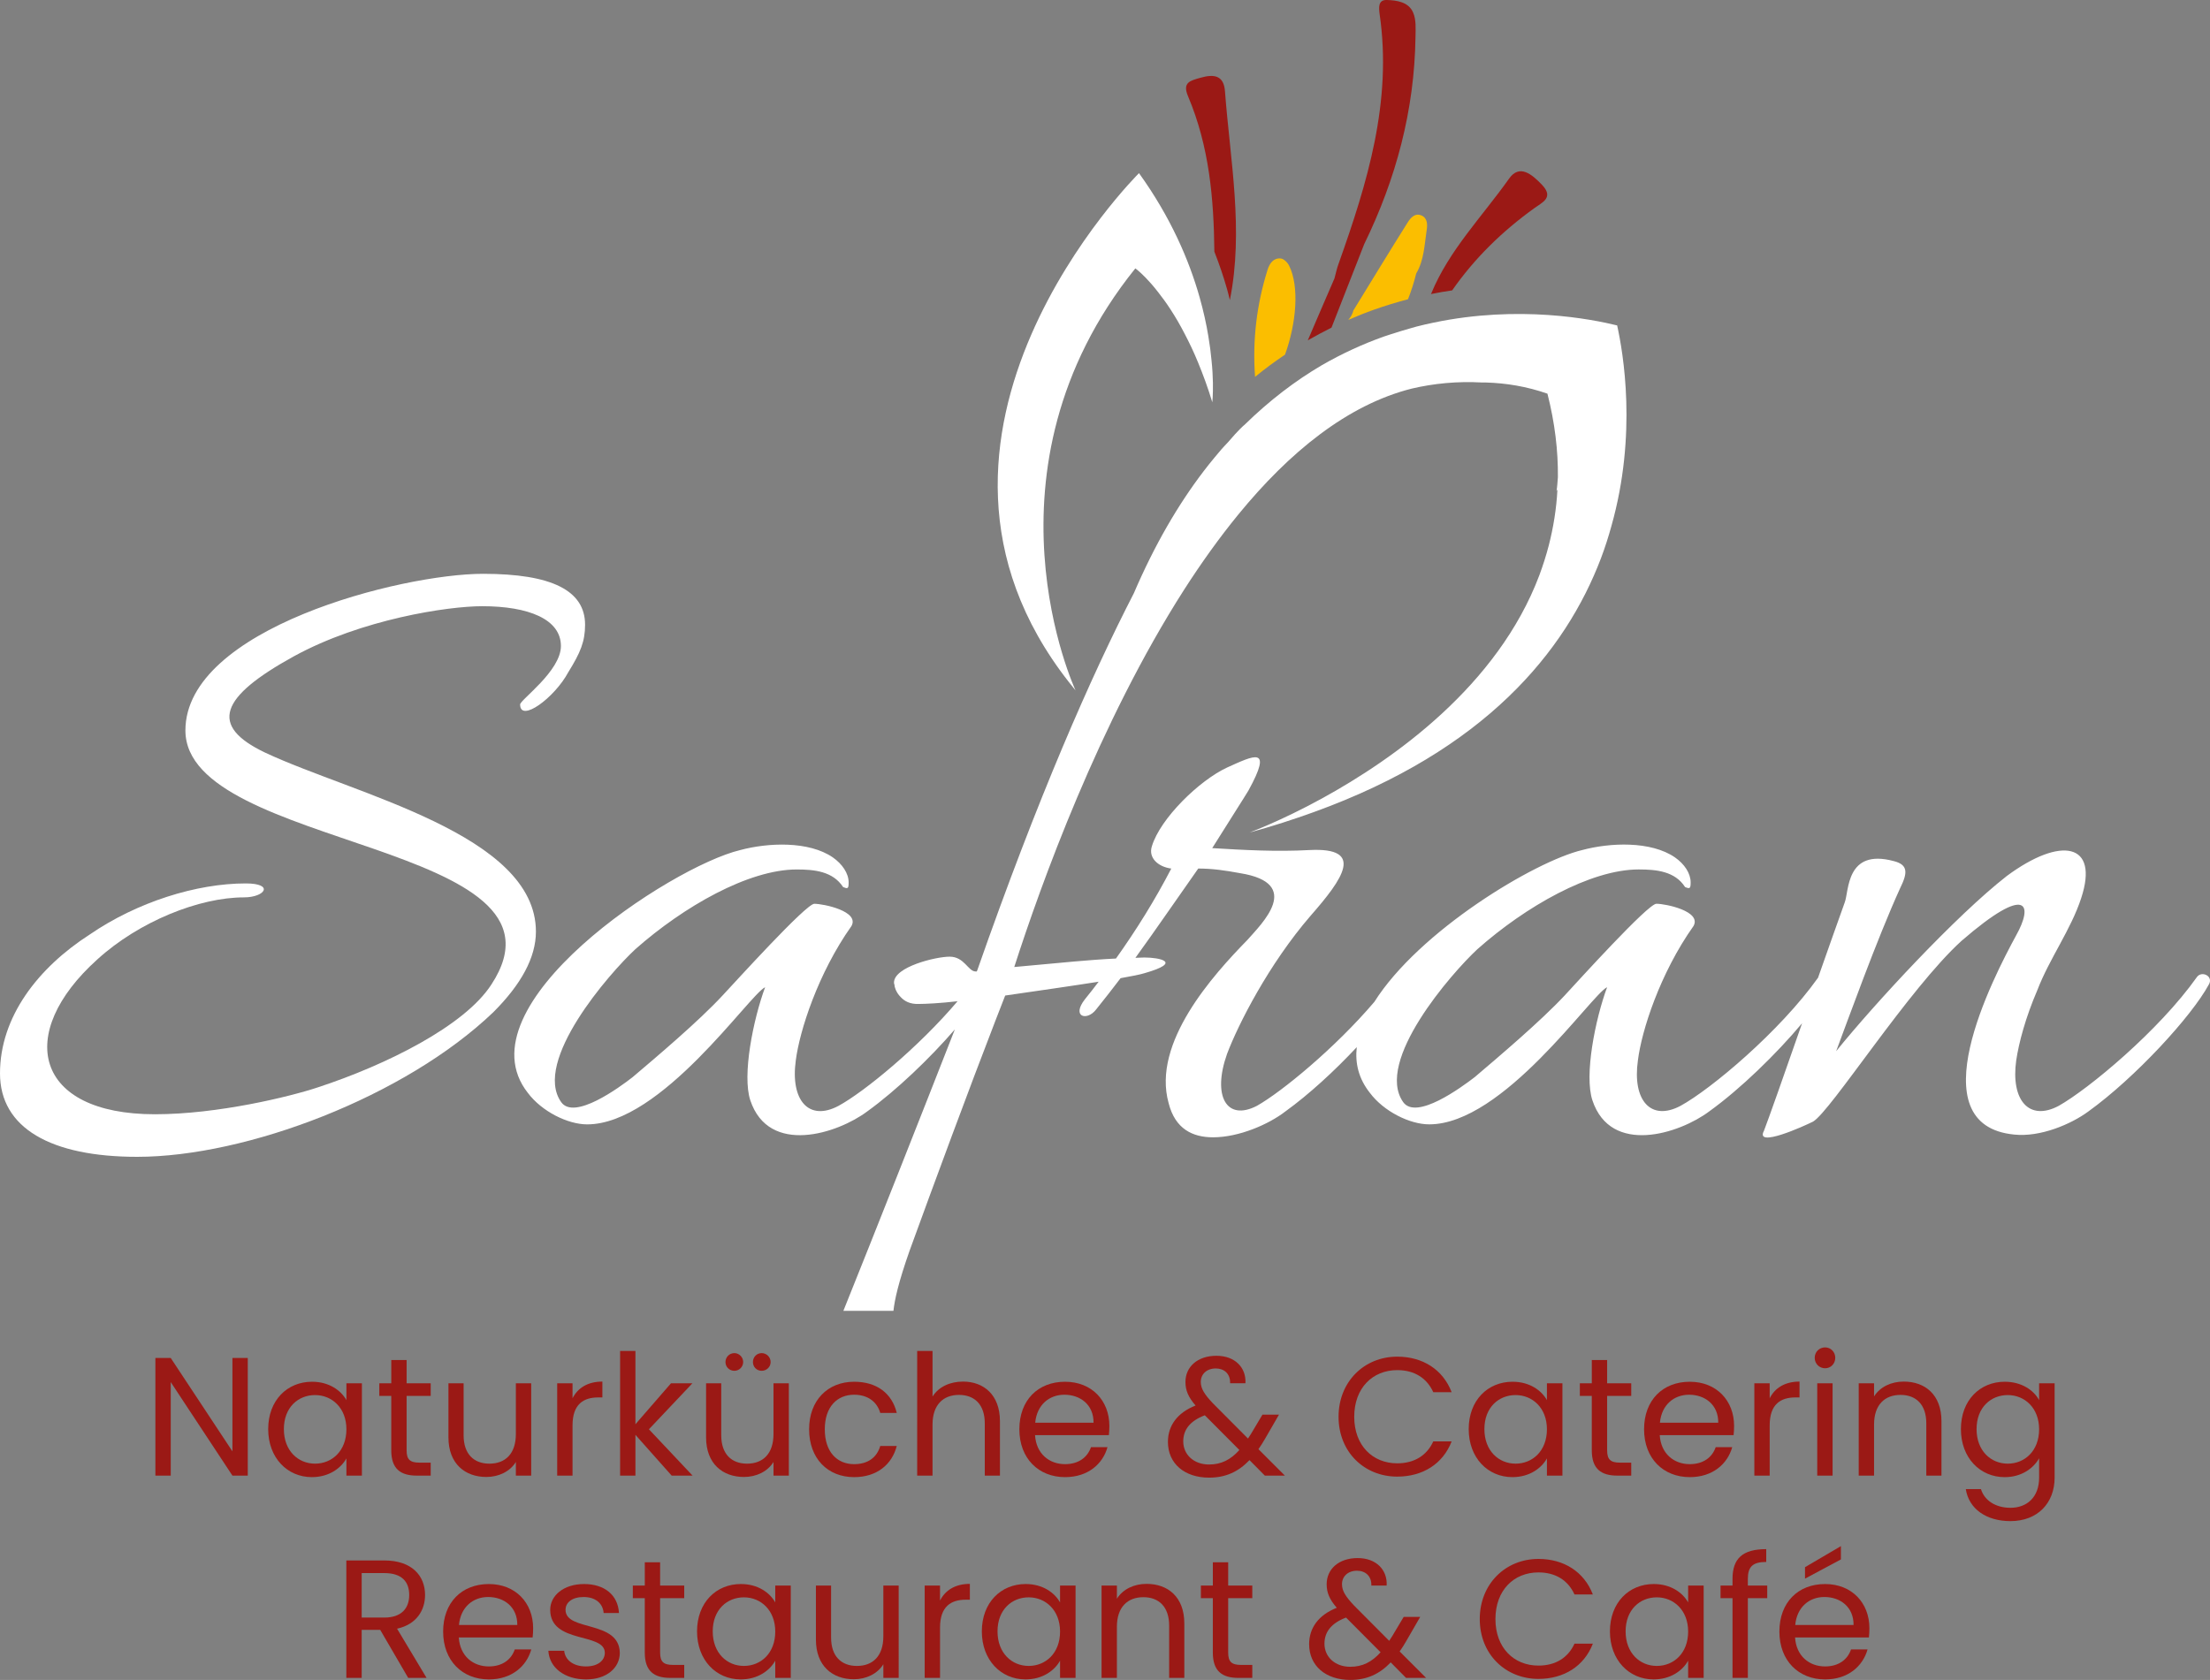 <?xml version="1.0" encoding="utf-8"?>
<!-- Generator: Adobe Illustrator 16.0.0, SVG Export Plug-In . SVG Version: 6.00 Build 0)  -->
<!DOCTYPE svg PUBLIC "-//W3C//DTD SVG 1.1//EN" "http://www.w3.org/Graphics/SVG/1.1/DTD/svg11.dtd">
<svg version="1.1" id="Calque_1" xmlns="http://www.w3.org/2000/svg" xmlns:xlink="http://www.w3.org/1999/xlink" x="0px" y="0px"
	 width="216.135px" height="164.341px" viewBox="38.945 68.54 216.135 164.341"
	 enable-background="new 38.945 68.54 216.135 164.341" xml:space="preserve">
<rect x="38.945" y="68.54" width="216.135" height="164.341" fill="#808080" stroke="none"/>
<g>
	<g>
		<g>
			<g>
				<g>
					<g>
						<g>
							<path fill="#FFFFFF" d="M64.879,142.169c-5.527-2.631-4.441-5.439,2.813-9.428c6.62-3.627,15.05-4.898,18.41-4.898
								c4.536,0,7.7,1.271,7.7,3.895c0,2.451-3.989,5.266-3.989,5.717c0,1.812,3.359-0.629,4.719-3.17
								c1.183-1.906,1.633-2.998,1.633-4.629c0-3.351-3.265-4.982-9.974-4.982c-7.985,0-29.113,5.35-29.113,15.324
								c0,11.701,39.087,10.881,29.926,24.85c-2.624,4.074-10.335,7.886-16.955,10.059c-2.725,0.908-9.796,2.637-15.958,2.637
								c-11.79,0-13.696-7.892-5.628-15.146c4.09-3.724,9.98-6.071,14.336-6.071c2.08,0,2.992-1.365,0.18-1.365
								c-4.81,0-10.615,1.815-15.24,4.986c-5.077,3.262-8.794,8.065-8.794,13.598c0,5.35,4.981,8.162,13.418,8.162
								c10.703,0,26.211-5.896,34.826-14.146c2.719-2.715,4.168-5.352,4.168-7.885C91.357,150.154,73.583,146.253,64.879,142.169z"
								/>
							<path fill="#FFFFFF" d="M253.804,164.117c-3.724,5.26-10.61,10.965-13.519,12.604c-2.897,1.543-4.702-0.541-4.157-4.446
								c0.258-1.724,0.901-4.169,2.073-6.888c1.181-3.08,3.274-5.896,4.279-8.979c1.793-5.439-2.007-6.068-7.269-2.176
								c-4.992,3.898-12.871,12.42-16.692,17.141c1.092-2.901,3.987-10.972,6.262-15.957c0.715-1.455,0.813-2.273-0.623-2.637
								c-4.726-1.271-4.366,2.992-4.813,4.078c-0.59,1.615-1.537,4.342-2.596,7.327c-3.724,5.244-10.478,10.914-13.451,12.537
								c-2.908,1.543-4.726-0.541-4.168-4.446c0.356-2.896,2.162-8.525,5.438-13.146c0.812-1.446-2.721-2.178-3.631-2.178
								c-0.826,0-7.715,7.621-8.975,8.978c-2.373,2.541-6.451,5.989-8.793,7.983c-1.293,0.992-5.717,4.256-6.998,2.439
								c-2.797-3.982,4.727-12.604,7.268-14.961c4.701-4.168,11.055-7.795,15.771-7.795c1.729,0,3.543,0.178,4.533,1.722
								c0.445,0.179,0.545,0.179,0.545-0.45c0-0.908-0.621-1.815-1.535-2.451c-2.361-1.627-6.354-1.448-9.07-0.719
								c-4.682,1.118-15.959,7.928-20.326,14.85c-3.812,4.484-9.039,8.791-11.491,10.175c-2.996,1.543-4.368-0.998-2.92-5.076
								c1.093-2.901,4.09-8.793,8.168-13.515c3.179-3.627,5.351-6.707-0.088-6.434c-3.267,0.178-6.44,0-9.528-0.188l2.219-3.521
								l0.856-1.359l0.457-0.735c2.452-4.453,0.547-3.448-2.084-2.267c-2.719,1.264-6.535,4.984-7.351,7.705
								c-0.354,1.086,0.547,1.994,1.899,2.178c-1.588,3.061-3.403,5.984-5.409,8.8c-1.354,0.065-2.713,0.172-4.062,0.289
								l-5.885,0.541c2.586-8.036,8.293-23.91,16.617-36.921c1.66-2.585,3.433-5.071,5.293-7.344
								c4.972-6.08,10.653-10.727,16.963-12.32c2.141-0.501,4.436-0.734,6.896-0.596c0.123,0,0.268,0,0.379,0
								c1.949,0.061,3.955,0.379,5.996,1.092c0.732,2.875,1.047,5.594,1.023,8.168c-0.045,0.52-0.066,0.98-0.135,1.349
								c0,0,0.014-0.006,0.014-0.016c0-0.019,0.045-0.068,0.076-0.124c-0.1,1.906-0.4,3.732-0.848,5.473
								c-0.256,0.992-0.568,1.955-0.914,2.896c-4.078,10.844-14.252,17.998-21.229,21.832c-4.123,2.263-7.145,3.359-7.145,3.359
								c2.239-0.607,4.303-1.281,6.299-2c16.771-6.058,24.625-15.714,28.092-24.83c0.402-1.063,0.736-2.117,1.025-3.164
								c2.541-9,1.147-16.957,0.56-19.619c-2.486-0.613-9.597-2.023-17.953-0.274c-0.56,0.117-1.127,0.245-1.685,0.39
								c-0.201,0.057-0.392,0.112-0.567,0.162c-0.658,0.184-1.293,0.379-1.961,0.596c-0.214,0.074-0.425,0.14-0.646,0.213
								c-2.02,0.719-4.06,1.643-6.087,2.813c-2.553,1.499-5.104,3.433-7.567,5.845l-0.021,0.012c0,0-0.534,0.445-1.549,1.645
								c-0.213,0.239-0.436,0.451-0.646,0.696c-0.233,0.278-0.469,0.552-0.703,0.836c-0.365,0.435-0.713,0.88-1.06,1.331
								c-2.495,3.271-4.797,7.211-6.823,11.936c-4.15,8.063-9.354,19.859-15.316,36.898c-0.018,0.033-0.028,0.066-0.045,0.1h-0.116
								c-0.726,0-1.095-1.447-2.535-1.447c-1.36,0-5.444,0.996-5.444,2.533c0,0.129,0.057,0.226,0.077,0.34l-0.032-0.03
								c0,0,0.045,0.183,0.127,0.405c0.022,0.039,0.047,0.088,0.067,0.127c0.09,0.195,0.224,0.379,0.418,0.58
								c0.353,0.379,0.88,0.707,1.788,0.67c0.63,0,2.057-0.067,3.771-0.264c-3.815,4.504-9.104,8.85-11.645,10.236
								c-2.904,1.543-4.715-0.541-4.175-4.446c0.368-2.897,2.174-8.526,5.444-13.146c0.813-1.447-2.726-2.178-3.633-2.178
								c-0.808,0-7.707,7.621-8.978,8.977c-2.357,2.541-6.441,5.99-8.792,7.984c-1.271,0.99-5.711,4.256-6.987,2.438
								c-2.81-3.981,4.719-12.604,7.26-14.961c4.719-4.168,11.061-7.795,15.779-7.795c1.718,0,3.533,0.178,4.535,1.722
								c0.446,0.18,0.541,0.18,0.541-0.449c0-0.908-0.636-1.816-1.543-2.451c-2.356-1.627-6.353-1.449-9.065-0.719
								c-6.804,1.625-27.479,15.229-20.767,23.752c1.358,1.814,3.899,3.082,5.8,3.082c7.255,0,15.868-12.693,17.407-13.418
								c-1.17,3.17-2.263,8.613-1.449,11.064c1.815,5.438,8.531,3.26,11.437,1.086c2.856-2.062,6.127-5.199,8.567-8.021
								c-3.293,8.414-7.616,19.355-10.903,27.531h4.897c0.117-1.07,0.468-2.73,1.587-5.906c2.329-6.408,5.852-15.938,8.396-22.506
								c0.33-0.867,0.652-1.685,0.947-2.436c0.006,0,0.006,0,0.012,0c3.113-0.451,6.484-0.934,9.127-1.35
								c-0.439,0.573-0.874,1.151-1.338,1.711c-1.354,1.723,0.189,2.179,1.093,1.002c0.819-1.015,1.608-2.032,2.392-3.06
								c1.069-0.188,1.895-0.351,2.327-0.485c3.815-1.086,1.449-1.537,0-1.537c-0.287,0-0.59,0.027-0.879,0.033
								c2.095-2.893,4.097-5.834,6.146-8.736c1.358,0,2.629,0.181,4.078,0.451c6.265,0.998,2.084,4.986,0.734,6.529
								c-3.365,3.445-9.355,10.062-7.711,15.959c0.635,2.541,2.352,3.354,4.346,3.354c2.541,0,5.449-1.27,7.078-2.534
								c2.283-1.644,4.812-3.968,6.977-6.285c-0.178,1.578,0.188,3.088,1.283,4.47c1.356,1.815,3.897,3.082,5.805,3.082
								c7.244,0,15.857-12.693,17.396-13.418c-1.17,3.172-2.25,8.614-1.438,11.065c1.808,5.438,8.525,3.26,11.423,1.086
								c3.065-2.205,6.588-5.644,9.084-8.624c-1.718,4.939-3.365,9.589-3.731,10.523c-0.914,1.724,3.909-0.451,4.801-0.901
								c1.729-0.998,9.34-12.974,14.521-17.681c6.608-5.717,6.978-3.448,5.351-0.551c-2.272,4.172-9.72,18.592-0.188,19.5
								c2.528,0.268,5.539-1.002,7.254-2.269c4.537-3.271,10.063-9.255,11.778-12.421
								C255.441,164.021,254.261,163.48,253.804,164.117z"/>
						</g>
						<path fill="#FBBE00" d="M176.619,90.292c-1.793,2.857-3.555,5.75-5.315,8.619c-0.088,0.375-0.275,0.664-0.502,0.926
							c0.838-0.368,1.694-0.709,2.556-1.014c1.067-0.38,2.185-0.714,3.287-1.009c0.321-0.813,0.59-1.649,0.803-2.519
							c0.778-1.309,0.804-2.813,1.024-4.25c0.088-0.52,0.088-1.172-0.512-1.428C177.322,89.345,176.898,89.858,176.619,90.292z"/>
						<path fill="#FBBE00" d="M164.617,103.236c1.125-3.098,1.404-6.675,0.411-8.688c-0.145-0.316-0.533-0.7-0.834-0.723
							c-0.714-0.068-1.094,0.5-1.282,1.104c-1.069,3.41-1.483,6.854-1.226,10.48C162.634,104.635,163.614,103.906,164.617,103.236z"
							/>
						<path fill="#9B1915" d="M188.99,88.912c0.779-0.574,1.961-1.031,0.759-2.295c-0.972-1.015-2.195-2.068-3.222-0.597
							c-2.619,3.7-5.873,7.004-7.601,11.216c-0.021,0.021-0.035,0.051-0.045,0.072c0.713-0.145,1.403-0.262,2.084-0.361
							C183.15,93.809,185.857,91.167,188.99,88.912z"/>
						<path fill="#9B1915" d="M172.363,92.421c3.119-6.391,4.914-13.11,5.015-20.249c0.012-0.803,0.077-1.705-0.231-2.402
							c-0.437-1.036-1.595-1.208-2.599-1.231c-0.836-0.011-0.758,0.758-0.679,1.371c1.246,8.559-1.194,16.51-4.003,24.405
							c-0.18,0.475-0.279,0.975-0.412,1.46c-0.869,2.022-1.75,4.034-2.609,6.058c0.771-0.435,1.539-0.854,2.319-1.242
							C170.233,97.871,171.304,95.14,172.363,92.421z"/>
						<path fill="#9B1915" d="M157.708,93.158c0.479,1.219,0.893,2.439,1.248,3.688c0.102,0.346,0.178,0.701,0.268,1.053
							c1.371-6.848,0.033-13.634-0.479-20.438c-0.119-1.571-1.09-1.688-2.396-1.315c-0.99,0.284-1.795,0.44-1.215,1.812
							C157.218,82.882,157.653,87.998,157.708,93.158z"/>
						<path fill="#FFFFFF" d="M144.134,136.083c0,0-10.062-21.512,5.846-41.289c0,0,0.379,0.268,0.992,0.896
							c0.346,0.355,0.769,0.825,1.225,1.416c0.785,0.986,1.7,2.329,2.614,4.102c0.435,0.83,0.88,1.754,1.304,2.791
							c0.48,1.17,0.959,2.457,1.393,3.895c0,0,0.078-0.691,0.059-1.904c-0.014-0.613-0.045-1.354-0.137-2.207
							c-0.064-0.714-0.166-1.504-0.312-2.363c-0.188-1.152-0.468-2.439-0.858-3.816c-1.014-3.583-2.809-7.801-5.922-12.125
							c0,0-25.836,25.592-6.854,49.791C143.694,135.542,143.912,135.81,144.134,136.083z"/>
					</g>
				</g>
			</g>
		</g>
	</g>
	<g>
		<path fill="#9B1915" d="M63.176,201.388v11.507h-1.5l-6.033-9.149v9.149h-1.5v-11.507h1.5l6.033,9.133v-9.133H63.176z"/>
		<path fill="#9B1915" d="M69.46,203.712c1.682,0,2.835,0.857,3.363,1.797v-1.647h1.517v9.033h-1.517v-1.682
			c-0.544,0.973-1.715,1.83-3.379,1.83c-2.407,0-4.27-1.896-4.27-4.698C65.174,205.526,67.037,203.712,69.46,203.712z
			 M69.756,205.015c-1.648,0-3.049,1.203-3.049,3.33s1.401,3.379,3.049,3.379c1.649,0,3.067-1.235,3.067-3.362
			C72.823,206.268,71.405,205.015,69.756,205.015z"/>
		<path fill="#9B1915" d="M77.211,205.097h-1.17v-1.235h1.17v-2.275h1.5v2.275h2.357v1.235h-2.357v5.325
			c0,0.89,0.33,1.203,1.253,1.203h1.104v1.27h-1.352c-1.6,0-2.506-0.659-2.506-2.473V205.097z"/>
		<path fill="#9B1915" d="M90.896,212.895h-1.5v-1.335c-0.577,0.939-1.682,1.467-2.885,1.467c-2.077,0-3.709-1.285-3.709-3.874
			v-5.291h1.484v5.093c0,1.83,1.005,2.77,2.522,2.77c1.55,0,2.588-0.955,2.588-2.901v-4.961h1.5V212.895z"/>
		<path fill="#9B1915" d="M94.938,212.895h-1.5v-9.033h1.5v1.466c0.511-1.005,1.484-1.632,2.918-1.632v1.55H97.46
			c-1.434,0-2.522,0.643-2.522,2.736V212.895z"/>
		<path fill="#9B1915" d="M99.589,200.697h1.5v7.171l3.479-4.006h2.093l-4.253,4.5l4.27,4.533h-2.044l-3.544-3.989v3.989h-1.5
			V200.697z"/>
		<path fill="#9B1915" d="M116.093,212.895h-1.5v-1.335c-0.577,0.939-1.682,1.467-2.885,1.467c-2.077,0-3.709-1.285-3.709-3.874
			v-5.291h1.483v5.093c0,1.83,1.006,2.77,2.522,2.77c1.549,0,2.588-0.955,2.588-2.901v-4.961h1.5V212.895z M109.895,201.784
			c0-0.478,0.379-0.873,0.874-0.873c0.461,0,0.857,0.396,0.857,0.873c0,0.479-0.396,0.857-0.857,0.857
			C110.273,202.641,109.895,202.262,109.895,201.784z M112.581,201.784c0-0.478,0.363-0.873,0.857-0.873
			c0.479,0,0.874,0.396,0.874,0.873c0,0.479-0.396,0.857-0.874,0.857C112.944,202.641,112.581,202.262,112.581,201.784z"/>
		<path fill="#9B1915" d="M122.476,203.712c2.242,0,3.709,1.154,4.171,3.05h-1.615c-0.313-1.088-1.22-1.78-2.556-1.78
			c-1.648,0-2.868,1.171-2.868,3.38c0,2.241,1.22,3.412,2.868,3.412c1.336,0,2.227-0.643,2.556-1.78h1.615
			c-0.462,1.797-1.929,3.05-4.171,3.05c-2.571,0-4.401-1.813-4.401-4.682C118.074,205.526,119.904,203.712,122.476,203.712z"/>
		<path fill="#9B1915" d="M128.644,200.697h1.501v4.467c0.593-0.957,1.714-1.468,2.983-1.468c2.012,0,3.61,1.286,3.61,3.874v5.325
			h-1.483v-5.11c0-1.847-1.006-2.786-2.522-2.786c-1.532,0-2.588,0.956-2.588,2.901v4.995h-1.501V200.697z"/>
		<path fill="#9B1915" d="M143.104,213.043c-2.571,0-4.467-1.813-4.467-4.682c0-2.853,1.83-4.649,4.467-4.649
			c2.621,0,4.336,1.847,4.336,4.319c0,0.33-0.017,0.594-0.049,0.907h-7.221c0.115,1.83,1.4,2.835,2.934,2.835
			c1.353,0,2.209-0.692,2.539-1.665h1.615C146.798,211.757,145.347,213.043,143.104,213.043z M140.187,207.718h5.704
			c0.017-1.764-1.302-2.736-2.852-2.736C141.571,204.982,140.353,205.955,140.187,207.718z"/>
		<path fill="#9B1915" d="M159.248,203.862c0.034-0.94-0.593-1.451-1.401-1.451c-0.89,0-1.467,0.561-1.467,1.319
			c0,0.675,0.38,1.235,1.187,2.093l3.43,3.445c0.099-0.148,0.198-0.297,0.297-0.461l1.12-1.88h1.616l-1.352,2.341
			c-0.215,0.38-0.429,0.71-0.659,1.039l2.587,2.588h-1.961l-1.5-1.517c-1.105,1.154-2.341,1.715-3.956,1.715
			c-2.391,0-4.022-1.369-4.022-3.495c0-1.582,0.906-2.852,2.703-3.561c-0.709-0.824-0.989-1.468-0.989-2.308
			c0-1.468,1.171-2.557,3.033-2.557c1.813,0,2.918,1.155,2.835,2.688H159.248z M160.155,210.389l-3.38-3.396
			c-1.434,0.544-2.109,1.401-2.109,2.555c0,1.286,1.022,2.259,2.522,2.259C158.375,211.807,159.298,211.345,160.155,210.389z"/>
		<path fill="#9B1915" d="M175.591,201.257c2.488,0,4.467,1.252,5.323,3.478h-1.796c-0.627-1.385-1.846-2.16-3.527-2.16
			c-2.408,0-4.204,1.748-4.204,4.566c0,2.803,1.796,4.551,4.204,4.551c1.682,0,2.9-0.775,3.527-2.144h1.796
			c-0.856,2.209-2.835,3.445-5.323,3.445c-3.215,0-5.737-2.406-5.737-5.853C169.854,203.696,172.376,201.257,175.591,201.257z"/>
		<path fill="#9B1915" d="M186.87,203.712c1.681,0,2.835,0.857,3.362,1.797v-1.647h1.517v9.033h-1.517v-1.682
			c-0.544,0.973-1.715,1.83-3.379,1.83c-2.407,0-4.271-1.896-4.271-4.698C182.583,205.526,184.446,203.712,186.87,203.712z
			 M187.166,205.015c-1.647,0-3.049,1.203-3.049,3.33s1.401,3.379,3.049,3.379c1.649,0,3.066-1.235,3.066-3.362
			C190.232,206.268,188.815,205.015,187.166,205.015z"/>
		<path fill="#9B1915" d="M194.621,205.097h-1.171v-1.235h1.171v-2.275h1.5v2.275h2.357v1.235h-2.357v5.325
			c0,0.89,0.33,1.203,1.253,1.203h1.104v1.27h-1.353c-1.598,0-2.505-0.659-2.505-2.473V205.097z"/>
		<path fill="#9B1915" d="M204.201,213.043c-2.571,0-4.468-1.813-4.468-4.682c0-2.853,1.83-4.649,4.468-4.649
			c2.621,0,4.336,1.847,4.336,4.319c0,0.33-0.017,0.594-0.049,0.907h-7.222c0.116,1.83,1.401,2.835,2.935,2.835
			c1.352,0,2.209-0.692,2.539-1.665h1.615C207.894,211.757,206.442,213.043,204.201,213.043z M201.283,207.718h5.704
			c0.016-1.764-1.302-2.736-2.852-2.736C202.668,204.982,201.448,205.955,201.283,207.718z"/>
		<path fill="#9B1915" d="M212.018,212.895h-1.5v-9.033h1.5v1.466c0.512-1.005,1.483-1.632,2.918-1.632v1.55h-0.396
			c-1.435,0-2.522,0.643-2.522,2.736V212.895z"/>
		<path fill="#9B1915" d="M216.422,201.372c0-0.577,0.445-1.021,1.021-1.021c0.545,0,0.989,0.444,0.989,1.021
			s-0.444,1.022-0.989,1.022C216.867,202.394,216.422,201.949,216.422,201.372z M216.669,203.862h1.5v9.033h-1.5V203.862z"/>
		<path fill="#9B1915" d="M227.335,207.785c0-1.847-1.005-2.786-2.522-2.786c-1.533,0-2.588,0.956-2.588,2.901v4.995h-1.5v-9.033
			h1.5v1.285c0.594-0.94,1.682-1.451,2.901-1.451c2.094,0,3.692,1.286,3.692,3.874v5.325h-1.483V207.785z"/>
		<path fill="#9B1915" d="M235.004,203.712c1.648,0,2.836,0.824,3.363,1.797v-1.647h1.517v9.231c0,2.488-1.665,4.253-4.319,4.253
			c-2.374,0-4.071-1.204-4.368-3.132h1.483c0.33,1.087,1.401,1.829,2.885,1.829c1.6,0,2.803-1.022,2.803-2.95v-1.896
			c-0.544,0.974-1.715,1.847-3.363,1.847c-2.423,0-4.286-1.896-4.286-4.698C230.718,205.526,232.581,203.712,235.004,203.712z
			 M235.301,205.015c-1.648,0-3.05,1.203-3.05,3.33s1.401,3.379,3.05,3.379c1.649,0,3.066-1.235,3.066-3.362
			C238.367,206.268,236.95,205.015,235.301,205.015z"/>
		<path fill="#9B1915" d="M76.526,221.194c2.703,0,3.989,1.499,3.989,3.379c0,1.468-0.808,2.868-2.737,3.297l2.885,4.813h-1.797
			l-2.736-4.698h-1.813v4.698h-1.5v-11.489H76.526z M76.526,222.429h-2.209v4.353h2.209c1.698,0,2.439-0.923,2.439-2.209
			C78.966,223.27,78.24,222.429,76.526,222.429z"/>
		<path fill="#9B1915" d="M86.75,232.832c-2.572,0-4.467-1.813-4.467-4.682c0-2.852,1.83-4.649,4.467-4.649
			c2.621,0,4.335,1.848,4.335,4.32c0,0.329-0.016,0.593-0.049,0.906h-7.22c0.115,1.83,1.401,2.835,2.934,2.835
			c1.352,0,2.209-0.692,2.539-1.665h1.616C90.442,231.546,88.992,232.832,86.75,232.832z M83.832,227.506h5.704
			c0.017-1.764-1.302-2.736-2.852-2.736C85.217,224.77,83.997,225.743,83.832,227.506z"/>
		<path fill="#9B1915" d="M96.265,232.832c-2.11,0-3.594-1.153-3.692-2.803h1.549c0.083,0.874,0.857,1.533,2.127,1.533
			c1.187,0,1.846-0.593,1.846-1.335c0-2.012-5.341-0.841-5.341-4.204c0-1.384,1.302-2.522,3.313-2.522
			c1.995,0,3.314,1.072,3.413,2.836h-1.5c-0.066-0.906-0.759-1.566-1.962-1.566c-1.104,0-1.764,0.528-1.764,1.253
			c0,2.144,5.242,0.973,5.308,4.204C99.562,231.71,98.26,232.832,96.265,232.832z"/>
		<path fill="#9B1915" d="M102.004,224.885h-1.17v-1.235h1.17v-2.275h1.5v2.275h2.357v1.235h-2.357v5.325
			c0,0.89,0.33,1.203,1.253,1.203h1.104v1.27h-1.352c-1.599,0-2.506-0.659-2.506-2.473V224.885z"/>
		<path fill="#9B1915" d="M111.402,223.5c1.682,0,2.835,0.858,3.362,1.798v-1.648h1.518v9.033h-1.518v-1.682
			c-0.543,0.973-1.714,1.83-3.379,1.83c-2.406,0-4.27-1.896-4.27-4.698C107.116,225.314,108.979,223.5,111.402,223.5z
			 M111.698,224.803c-1.647,0-3.049,1.203-3.049,3.33s1.401,3.379,3.049,3.379c1.648,0,3.066-1.235,3.066-3.362
			C114.765,226.056,113.347,224.803,111.698,224.803z"/>
		<path fill="#9B1915" d="M126.836,232.683h-1.5v-1.335c-0.577,0.939-1.682,1.467-2.886,1.467c-2.076,0-3.709-1.285-3.709-3.874
			v-5.291h1.484v5.094c0,1.83,1.006,2.769,2.522,2.769c1.55,0,2.588-0.955,2.588-2.9v-4.962h1.5V232.683z"/>
		<path fill="#9B1915" d="M130.878,232.683h-1.5v-9.033h1.5v1.467c0.512-1.006,1.484-1.632,2.918-1.632v1.549h-0.396
			c-1.434,0-2.521,0.644-2.521,2.737V232.683z"/>
		<path fill="#9B1915" d="M139.254,223.5c1.682,0,2.835,0.858,3.363,1.798v-1.648h1.517v9.033h-1.517v-1.682
			c-0.544,0.973-1.715,1.83-3.38,1.83c-2.406,0-4.27-1.896-4.27-4.698C134.968,225.314,136.831,223.5,139.254,223.5z
			 M139.55,224.803c-1.647,0-3.049,1.203-3.049,3.33s1.401,3.379,3.049,3.379c1.649,0,3.067-1.235,3.067-3.362
			C142.617,226.056,141.199,224.803,139.55,224.803z"/>
		<path fill="#9B1915" d="M153.287,227.573c0-1.847-1.007-2.785-2.522-2.785c-1.533,0-2.589,0.955-2.589,2.9v4.995h-1.5v-9.033h1.5
			v1.285c0.594-0.939,1.682-1.45,2.901-1.45c2.094,0,3.693,1.285,3.693,3.873v5.325h-1.483V227.573z"/>
		<path fill="#9B1915" d="M157.56,224.885h-1.171v-1.235h1.171v-2.275h1.5v2.275h2.357v1.235h-2.357v5.325
			c0,0.89,0.33,1.203,1.253,1.203h1.104v1.27h-1.353c-1.598,0-2.505-0.659-2.505-2.473V224.885z"/>
		<path fill="#9B1915" d="M173.059,223.65c0.033-0.94-0.594-1.451-1.401-1.451c-0.89,0-1.468,0.561-1.468,1.319
			c0,0.675,0.38,1.235,1.188,2.093l3.429,3.445c0.099-0.148,0.198-0.297,0.297-0.461l1.121-1.88h1.615l-1.352,2.341
			c-0.214,0.38-0.429,0.71-0.659,1.039l2.588,2.588h-1.962l-1.5-1.517c-1.104,1.154-2.341,1.715-3.956,1.715
			c-2.391,0-4.022-1.369-4.022-3.495c0-1.582,0.906-2.852,2.703-3.561c-0.709-0.824-0.989-1.467-0.989-2.308
			c0-1.468,1.171-2.556,3.033-2.556c1.813,0,2.919,1.154,2.835,2.688H173.059z M173.965,230.177l-3.379-3.396
			c-1.435,0.544-2.11,1.401-2.11,2.555c0,1.286,1.022,2.26,2.522,2.26C172.185,231.596,173.107,231.133,173.965,230.177z"/>
		<path fill="#9B1915" d="M189.401,221.045c2.488,0,4.467,1.252,5.324,3.478h-1.797c-0.627-1.385-1.846-2.159-3.527-2.159
			c-2.408,0-4.204,1.747-4.204,4.566c0,2.803,1.796,4.55,4.204,4.55c1.682,0,2.9-0.774,3.527-2.144h1.797
			c-0.857,2.21-2.836,3.445-5.324,3.445c-3.215,0-5.737-2.406-5.737-5.852S186.187,221.045,189.401,221.045z"/>
		<path fill="#9B1915" d="M200.681,223.5c1.682,0,2.835,0.858,3.362,1.798v-1.648h1.517v9.033h-1.517v-1.682
			c-0.544,0.973-1.715,1.83-3.379,1.83c-2.406,0-4.27-1.896-4.27-4.698C196.395,225.314,198.258,223.5,200.681,223.5z
			 M200.977,224.803c-1.647,0-3.049,1.203-3.049,3.33s1.401,3.379,3.049,3.379c1.649,0,3.066-1.235,3.066-3.362
			C204.043,226.056,202.626,224.803,200.977,224.803z"/>
		<path fill="#9B1915" d="M208.382,224.885h-1.171v-1.235h1.171v-0.644c0-2.011,0.989-2.918,3.298-2.918v1.253
			c-1.353,0-1.798,0.495-1.798,1.665v0.644h1.896v1.235h-1.896v7.798h-1.5V224.885z"/>
		<path fill="#9B1915" d="M217.435,232.832c-2.572,0-4.468-1.813-4.468-4.682c0-2.852,1.83-4.649,4.468-4.649
			c2.621,0,4.335,1.848,4.335,4.32c0,0.329-0.017,0.593-0.049,0.906H214.5c0.115,1.83,1.401,2.835,2.935,2.835
			c1.352,0,2.209-0.692,2.539-1.665h1.615C221.127,231.546,219.676,232.832,217.435,232.832z M214.517,227.506h5.703
			c0.017-1.764-1.302-2.736-2.852-2.736C215.901,224.77,214.681,225.743,214.517,227.506z M218.984,219.792v1.302l-3.512,1.879
			v-1.12L218.984,219.792z"/>
	</g>
</g>
</svg>
